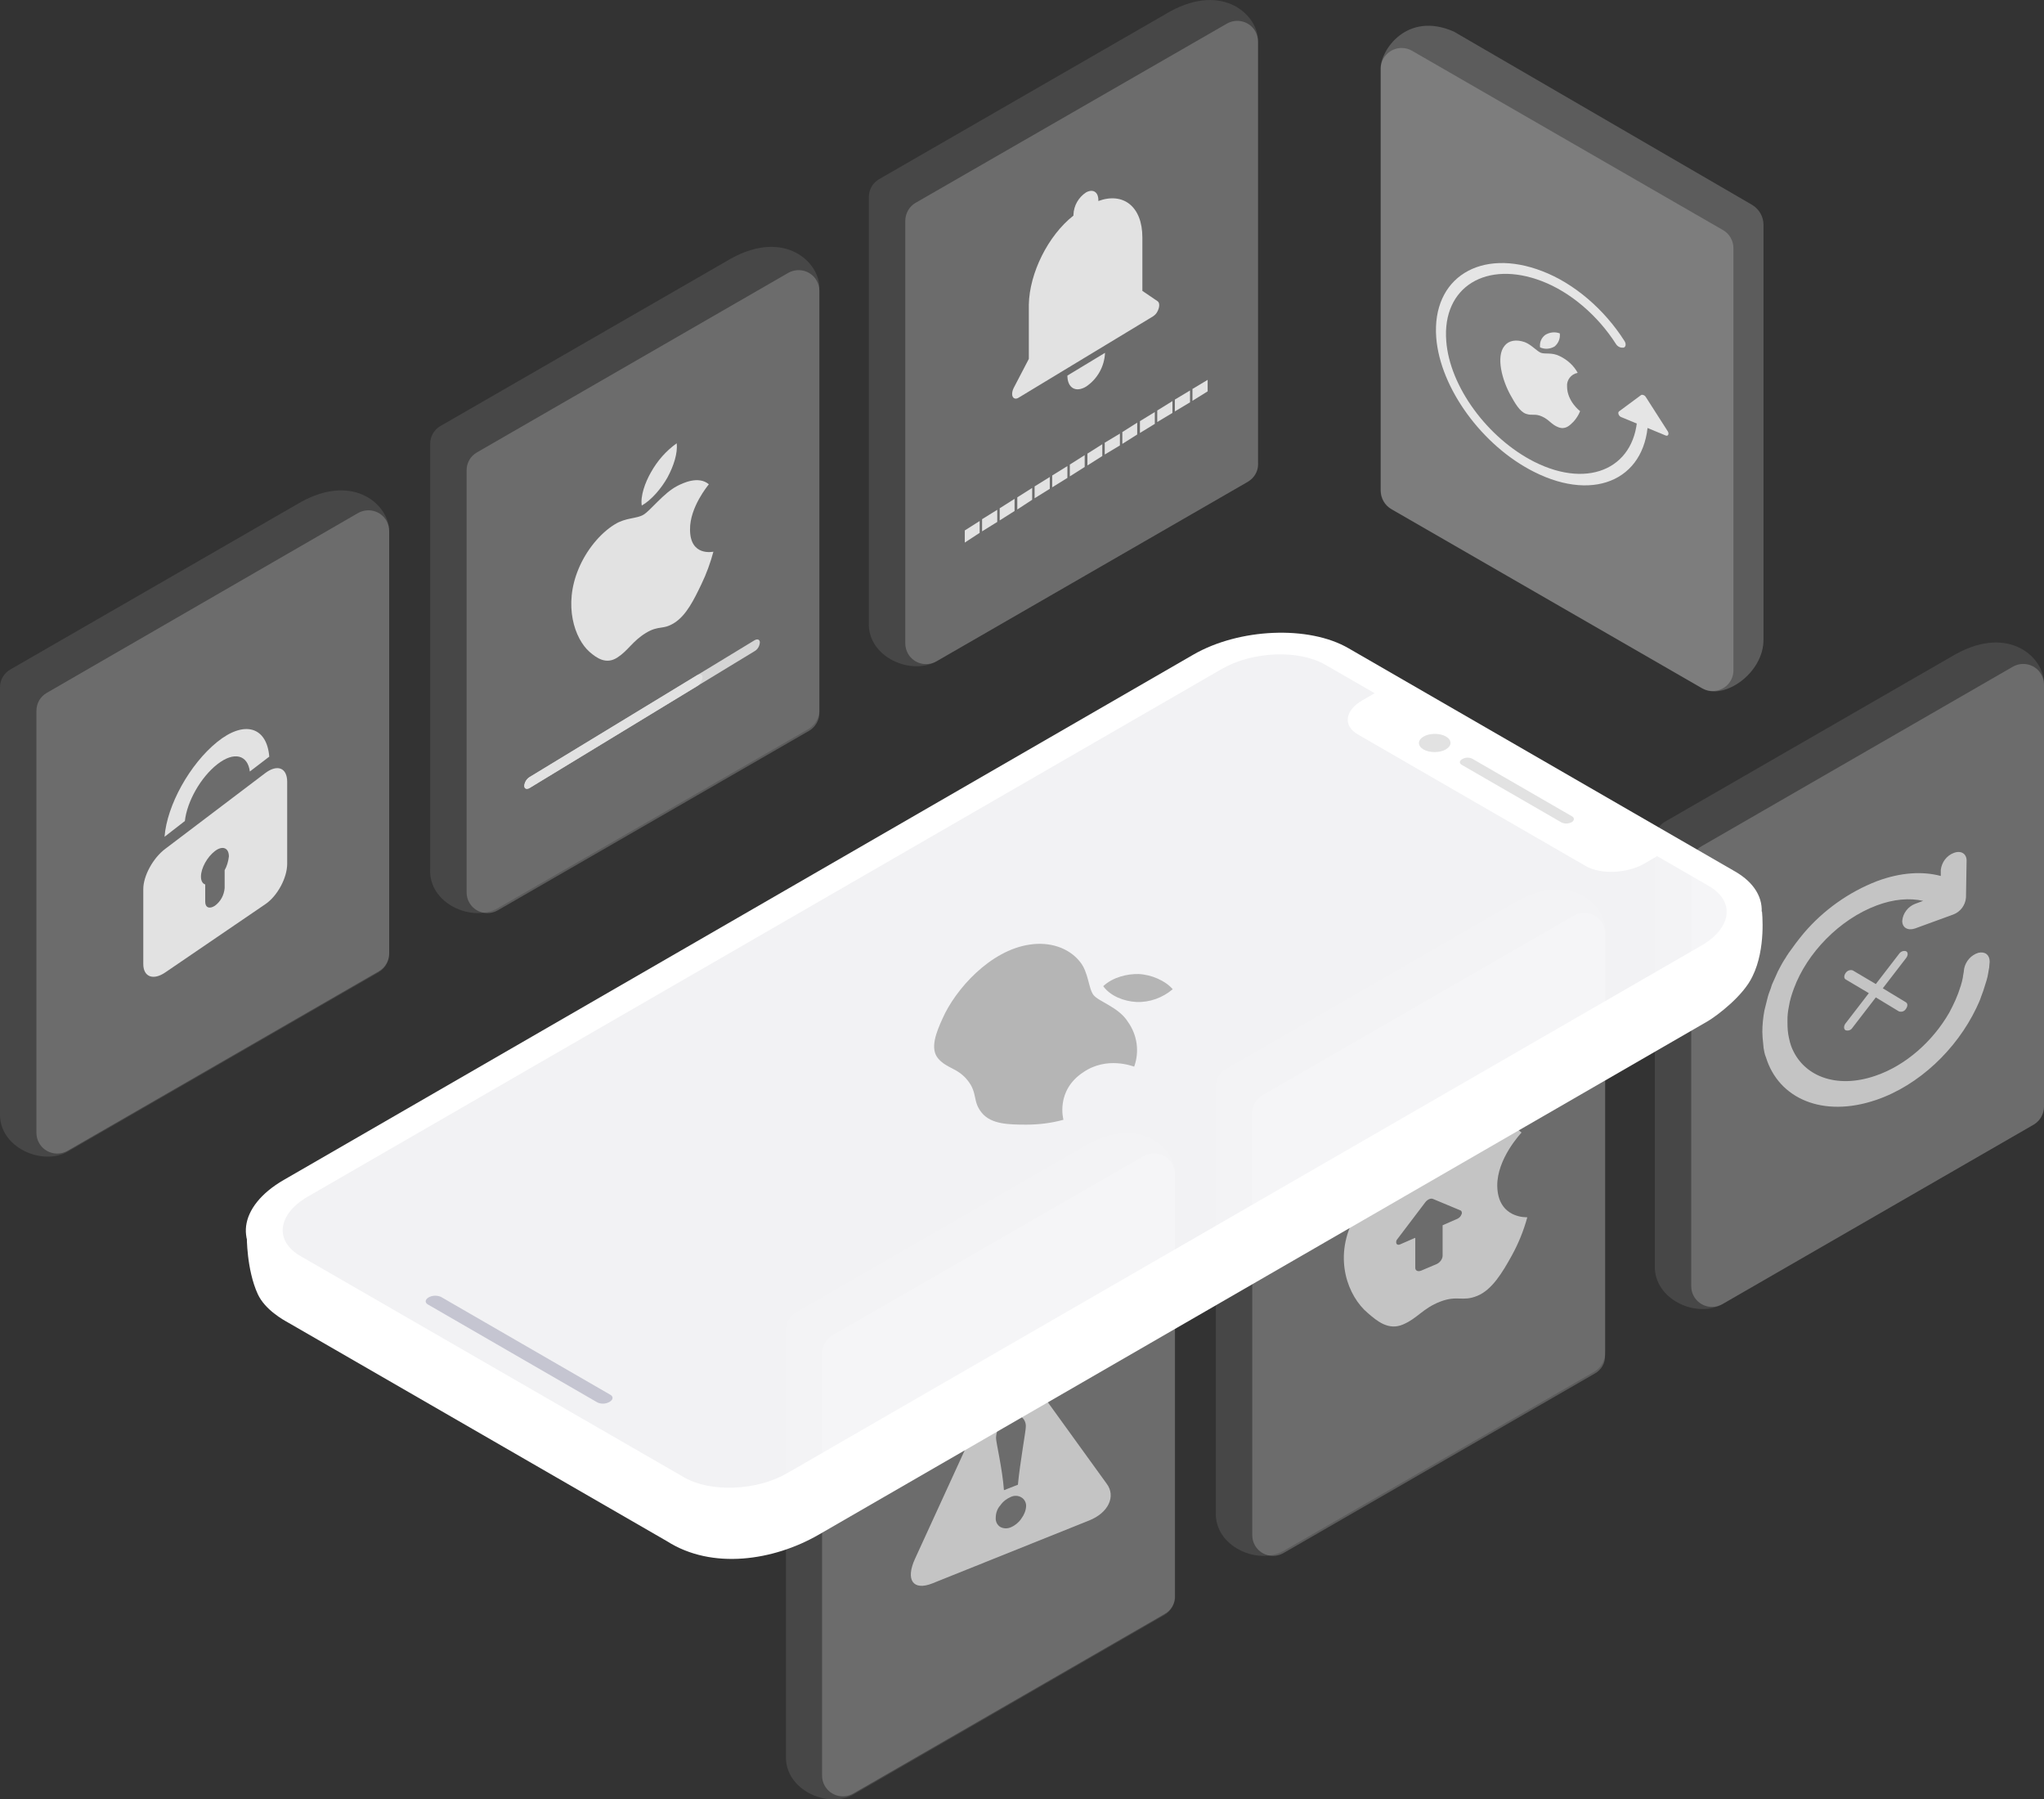 <?xml version="1.0" encoding="utf-8"?>
<!-- Generator: Adobe Illustrator 24.0.0, SVG Export Plug-In . SVG Version: 6.00 Build 0)  -->
<svg version="1.1" id="iii" xmlns="http://www.w3.org/2000/svg" xmlns:xlink="http://www.w3.org/1999/xlink" x="0px" y="0px"
	 viewBox="0 0 673.3 592.6" style="enable-background:new 0 0 673.3 592.6;" xml:space="preserve">
<rect x="0" y="0" width="673.3" height="592.6" fill="#333333" stroke="none"/>
<style type="text/css">
	.st0{fill:#FFFFFF;}
	.st1{fill:#F2F2F4;}
	.st2{fill:#C5C5D1;}
	.st3{fill:#E2E2E2;}
	.st4{fill:#B5B5B5;}
	.st5{opacity:0.1;fill:#FFFFFF;enable-background:new    ;}
	.st6{opacity:0.2;fill:#FFFFFF;enable-background:new    ;}
	.st7{opacity:0.8;}
	.st8{fill:#EFEFEF;}
	.st9{opacity:0.6;}
</style>
<title>Btu</title>
<path class="st0" d="M580.4,300.2l-3,0.4l-7.1,10c-1.2-1.1-2.6-2.1-4-2.9l-124.6-71.9c-12.8-7.4-35.2-6.4-50,2.1L98.7,407
	c-1.5,0.9-3,1.9-4.4,3l-7.1-3.6l-5.9,0.8c0,0-0.1,10.9,3.6,19c2.4,5.2,8.4,8.5,10.2,9.5l124.6,71.9c14.9,9.5,35.1,6.4,49.9-2.1
	l293-169.2c3-1.8,11.7-8.3,14.7-14.8C581.8,312.4,580.4,300.2,580.4,300.2z"/>
<path class="st0" d="M217.2,491.6L89.8,418.1c-13.1-7.6-11.4-20.8,3.7-29.5l299.6-173c15.1-8.7,38-9.7,51.1-2.1L571.5,287
	c13.1,7.5,11.4,20.8-3.7,29.5l-299.6,173C253.1,498.2,232.4,501.3,217.2,491.6z"/>
<path class="st1" d="M225.4,486.6L99,413.7c-8.7-5-7.6-13.8,2.4-19.6l301.1-173.8c10.1-5.8,25.3-6.4,34-1.4l126.4,72.9
	c8.7,5,7.6,13.8-2.4,19.6L259.3,485.2C249.3,491,234.1,491.6,225.4,486.6z"/>
<path class="st0" d="M522.3,285.2l-75-43.3c-5-2.9-4.3-7.9,1.4-11.2l10.1-5.9l93,53.7l-10.1,5.9C536,287.7,527.3,288.1,522.3,285.2z
	"/>
<path class="st2" d="M196.8,461.9l-55.9-32.3c-1-0.6-0.9-1.6,0.3-2.3c1.2-0.7,2.7-0.7,4-0.2l55.9,32.3c1,0.6,0.9,1.6-0.3,2.3
	C199.6,462.4,198.1,462.5,196.8,461.9z"/>
<path class="st3" d="M467.4,244.7c0,1.7,2.3,3,5.2,3s5.2-1.4,5.2-3l0,0c0-1.7-2.3-3-5.2-3S467.4,243.1,467.4,244.7z"/>
<path class="st3" d="M514.4,270.9l-32.9-19c-0.9-0.5-0.8-1.4,0.2-1.9c1-0.6,2.3-0.6,3.3-0.1l32.9,19c0.8,0.5,0.7,1.4-0.2,1.9
	C516.7,271.3,515.5,271.4,514.4,270.9z"/>
<path class="st4" d="M350.3,368.8c-4,1.1-8.1,1.6-12.2,1.6c-5.8,0-11.6-0.1-14.7-3.9s-1.3-6.4-4.6-10.6s-6.8-3.9-9.7-7.2
	s-0.7-8.7,1.4-13.3c4.2-9.5,15.6-22.4,28.7-24.3c6.5-1,12.8,1,16.5,5.6c2.9,3.5,2.8,8.8,4.5,11s8.3,4,11.3,8.8
	c3.1,4.3,3.9,9.8,2.1,14.8c-0.4-0.1-8.9-3.5-16.7,1.8C347.6,359.2,350.3,368.7,350.3,368.8 M374.3,330c4.4,0.2,8.7-1.4,12-4.2
	c-2.4-2.8-7-4.8-11.2-5c-3.7-0.1-8.5,1-11.7,4C365.7,328,370.2,329.8,374.3,330"/>
<path class="st5" d="M411,158.7l-102.5,59.1c-8.4,4.8-22.8-1.4-22.3-12.8V64.9c0-2.5,1.3-4.7,3.4-5.9l95.8-55.2
	c17.7-9.7,29,1.3,29,9.6v138.6C414.7,154.7,413.3,157.3,411,158.7z"/>
<path class="st6" d="M411,158.7l-102.5,59.1c-3.3,1.9-7.5,0.8-9.4-2.5c-0.6-1.1-0.9-2.2-0.9-3.5v-139c0-2.5,1.3-4.8,3.4-6l102.5-59
	c3.3-1.9,7.5-0.8,9.4,2.5c0.6,1.1,0.9,2.3,0.9,3.5v139C414.5,155.3,413.1,157.5,411,158.7z"/>
<path class="st5" d="M266.5,240L164,299.1c-8.4,4.8-22.8-1.4-22.3-12.8V146.2c0-2.5,1.3-4.7,3.4-5.9l95.8-55.2
	c17.7-9.7,29,1.3,29,9.6v138.6C270.1,235.9,268.8,238.5,266.5,240z"/>
<path class="st6" d="M266.5,240.7L164,299.8c-3.3,1.9-7.5,0.8-9.4-2.5c-0.6-1-0.9-2.2-0.9-3.4v-139c0-2.5,1.3-4.7,3.4-5.9
	l102.5-59.1c3.3-1.9,7.5-0.8,9.4,2.5c0.6,1,0.9,2.2,0.9,3.4v139C269.9,237.2,268.6,239.5,266.5,240.7z"/>
<path class="st5" d="M124.8,320.2L22.3,379.3c-8.4,4.8-22.8-1.4-22.3-12.8V226.4c0-2.5,1.3-4.7,3.4-5.9l95.8-55.2
	c17.7-9.7,29,1.3,29,9.6v138.6C128.4,316.2,127.1,318.8,124.8,320.2z"/>
<path class="st6" d="M124.8,319.9L22.3,379c-3.3,1.9-7.5,0.8-9.4-2.5c-0.6-1-0.9-2.2-0.9-3.4v-139c0-2.5,1.3-4.7,3.4-5.9L117.9,169
	c3.3-1.9,7.5-0.8,9.4,2.5c0.6,1.1,0.9,2.2,0.9,3.5v139C128.2,316.4,126.9,318.7,124.8,319.9z"/>
<path class="st6" d="M560.7,226.7l-102.2-58.9c-2.3-1.3-3.7-3.8-3.7-6.5V22.4c0-5.8,8.6-18.8,24.1-12l98.3,57.1
	c2.3,1.4,3.7,3.9,3.7,6.5v136.6C581,221.8,567.7,230.8,560.7,226.7z"/>
<path class="st6" d="M560.7,226.7l-102.5-59.1c-2.1-1.2-3.4-3.5-3.4-5.9v-139c0-3.8,3.1-6.9,6.9-6.9c1.2,0,2.4,0.3,3.4,0.9
	l102.5,59.1c2.1,1.2,3.4,3.5,3.4,6v139c0,3.8-3.1,6.8-6.9,6.8C562.9,227.6,561.8,227.3,560.7,226.7z"/>
<path class="st5" d="M669.9,370.4l-102.5,59.1c-8.4,4.8-22.7-1.4-22.3-12.8V276.6c-0.1-2.5,1.3-4.8,3.4-6l95.8-55.2
	c17.7-9.7,29,1.3,29,9.6v138.6C673.5,366.4,672.2,369,669.9,370.4z"/>
<path class="st6" d="M669.9,370.4l-102.5,59.1c-3.3,1.9-7.5,0.8-9.4-2.5c-0.6-1-0.9-2.2-0.9-3.4v-139c0-2.5,1.3-4.7,3.4-5.9
	l102.5-59.1c3.3-1.9,7.5-0.8,9.4,2.5c0.6,1,0.9,2.2,0.9,3.4v139C673.3,366.9,672,369.2,669.9,370.4z"/>
<path class="st5" d="M525.3,451.7l-102.5,59.1c-8.4,4.8-22.8-1.4-22.3-12.8V357.9c0-2.4,1.3-4.7,3.5-5.9l95.8-55.2
	c17.7-9.7,29,1.3,29,9.6v138.5C528.9,447.7,527.6,450.3,525.3,451.7z"/>
<path class="st6" d="M525.3,452.4l-102.5,59.1c-3.3,1.9-7.5,0.8-9.4-2.5c-0.6-1-0.9-2.2-0.9-3.4v-139c0-2.4,1.3-4.7,3.4-5.9
	l102.5-59.1c3.3-1.9,7.5-0.8,9.4,2.5c0.6,1,0.9,2.2,0.9,3.4v139C528.8,448.9,527.5,451.2,525.3,452.4z"/>
<path class="st5" d="M383.6,531.9L281.2,591c-8.4,4.8-22.8-1.4-22.3-12.8V438.1c0-2.5,1.3-4.7,3.4-5.9l95.8-55.2
	c17.7-9.7,29,1.3,29,9.6v138.6C387.3,527.9,385.9,530.5,383.6,531.9z"/>
<path class="st6" d="M383.6,531.6l-102.5,59.1c-3.3,1.9-7.5,0.8-9.4-2.5c-0.6-1-0.9-2.2-0.9-3.4v-139c0-2.5,1.3-4.8,3.4-6l102.5-59
	c3.3-1.9,7.5-0.8,9.4,2.5c0.6,1,0.9,2.2,0.9,3.4v139C387.1,528.1,385.8,530.4,383.6,531.6z"/>
<g class="st7">
	<path class="st0" d="M353.6,71v-0.3c0.1-3,1.7-5.7,4.1-7.3c2.3-1.3,4.1-0.2,4.1,2.5v0.3c8.2-3,14.5,1.8,14.5,12v17.6l5,3.4
		c0.8,0.5,0.7,2.1-0.1,3.5c-0.3,0.6-0.8,1.1-1.4,1.5l-44.3,26.8c-1.1,0.7-2.1,0.1-2.1-1.2c0-0.7,0.2-1.4,0.5-2l5-9.6v-17.9
		C339.1,90,345.2,77.6,353.6,71z M364,116.2c-0.2,4.5-2.5,8.6-6.2,11.1c-3.4,2.1-6.2,0.5-6.2-3.6L364,116.2z"/>
	<polygon class="st0" points="322.7,175.5 317.8,178.7 317.8,174.7 322.7,171.6 	"/>
	<polygon class="st0" points="328.5,171.9 323.5,175 323.5,171 328.5,167.9 	"/>
	<polygon class="st0" points="334.2,168.3 329.3,171.4 329.3,167.4 334.2,164.3 	"/>
	<polygon class="st0" points="340,164.6 335.1,167.8 335.1,163.8 340,160.7 	"/>
	<polygon class="st0" points="345.8,161 340.8,164.1 340.8,160.2 345.8,157.1 	"/>
	<polygon class="st0" points="351.6,157.4 346.6,160.5 346.6,156.6 351.6,153.5 	"/>
	<polygon class="st0" points="357.3,153.8 352.4,156.9 352.4,153 357.3,149.9 	"/>
	<polygon class="st0" points="363.1,150.2 358.2,153.3 358.2,149.4 363.1,146.3 	"/>
	<polygon class="st0" points="368.9,146.7 363.9,149.7 363.9,145.8 368.9,142.8 	"/>
	<polygon class="st0" points="374.6,143.1 369.7,146.2 369.7,142.3 374.6,139.2 	"/>
	<polygon class="st0" points="380.4,139.6 375.5,142.6 375.5,138.7 380.4,135.7 	"/>
	<polygon class="st0" points="386.2,136 381.2,139 381.2,135.2 386.2,132.1 	"/>
	<polygon class="st0" points="392,132.5 387,135.5 387,131.6 392,128.6 	"/>
	<polygon class="st0" points="397.8,128.9 392.8,132 392.8,128.1 397.8,125.1 	"/>
</g>
<g class="st7">
	<path class="st0" d="M235,181.7c-1,3.7-2.3,7.3-4,10.8c-2.4,5-4.9,10.1-8.8,12.6s-5.1,0.7-9.5,3.4s-5.8,5.8-9.4,8.1
		s-6.7,0.2-9.1-1.9c-4.9-4.3-8.7-15.3-3.6-27.4c2.5-6,7-11.6,11.9-14.6c3.7-2.3,7.2-1.8,9.5-3.2s6.6-7.1,11-9.4
		c1.9-1,7.1-3.5,10.5-0.6c-0.3,0.4-6.3,7.6-6.2,14.9C227.3,183.4,234.9,181.7,235,181.7 M219.9,157.2c2-3.7,3.4-8,3-11.2
		c-3.5,2.5-6.4,5.8-8.5,9.6c-1.9,3.3-3.5,7.8-3,10.9C214.6,164.7,217.9,160.8,219.9,157.2"/>
	<path class="st8" d="M248.5,214.5l-74,45c-1,0.6-1.8,0.3-1.8-0.7l0,0c0.1-1.2,0.8-2.3,1.8-2.9l74-45c1-0.6,1.8-0.3,1.8,0.7l0,0
		C250.2,212.8,249.6,213.9,248.5,214.5z"/>
	<path class="st0" d="M229.6,226l-55.1,33.5c-1,0.6-1.8,0.3-1.8-0.7l0,0c0.1-1.2,0.8-2.3,1.8-2.9l55.1-33.5c1-0.6,1.8-0.3,1.8,0.7
		l0,0C231.3,224.3,230.6,225.4,229.6,226z"/>
</g>
<g class="st7">
	<path class="st0" d="M71.6,251.7c5.5-4.3,10-3.1,10.7,2.4l6.4-4.9c-0.8-9.8-8.2-12.1-17.2-4.8S55,265.2,54.2,275.6l6.7-5.2
		C61.6,264,66.1,256,71.6,251.7z M87.4,254.6l-33,25c-4,3-7.2,8.9-7.2,13.2v24.7c0,4.2,3.2,5.5,7.2,2.8l33-22.5
		c4-2.7,7.2-8.7,7.2-13.3v-27C94.6,252.9,91.4,251.6,87.4,254.6L87.4,254.6z M74,286.6v5.9c-0.2,2.3-1.3,4.4-3.2,5.8
		c-1.8,1.2-3.2,0.6-3.2-1.3v-5.7c-0.9-0.3-1.4-1.2-1.4-2.6c0-2.8,2.1-6.5,4.6-8.4s4.6-1.1,4.6,1.8C75.2,283.6,74.8,285.2,74,286.6z"
		/>
</g>
<g class="st7">
	<path class="st0" d="M520.5,135.4c-0.5,1.3-1.3,2.5-2.2,3.5c-1.3,1.3-2.7,2.7-5,1.8s-2.9-2.4-5.3-3.5s-3.2-0.2-5.3-0.9
		s-3.7-3.6-5.1-6.1c-2.8-5-4.9-12.8-2-16.3c1.4-1.8,3.9-2.2,6.7-1.2c2.1,0.8,4,3,5.3,3.5s3.7-0.2,6.2,1.1c2.5,1.2,4.6,3.1,5.9,5.5
		c-2.2,0.4-3.7,2.4-3.5,4.5C516.2,132.1,520.4,135.4,520.5,135.4 M512.1,114.1c1.3-1.1,1.9-2.7,1.7-4.3c-1.6-0.6-3.3-0.4-4.8,0.5
		c-1.3,1-1.9,2.5-1.7,4.1C508.8,115.1,510.6,115,512.1,114.1"/>
	<path class="st0" d="M540.6,130.1l-7.3,5.4c-0.5,0.4-0.1,1.6,0.8,1.9l14.5,6c0.8,0.4,1.3-0.4,0.8-1.3l-7.3-11.4
		C541.7,130.1,541,129.9,540.6,130.1z"/>
	<path class="st0" d="M505.3,155.4c-17.1-8.6-30.9-27.6-32.2-44.2c-1.5-19.8,14.7-29.7,34.9-21.9c10.5,4,20.5,12.6,27.1,23
		c0.6,0.9,0.5,2-0.3,2.2h-0.1c-1,0.1-1.9-0.4-2.4-1.2c-6-9.4-15-17.1-24.4-20.7c-18.2-7-32.9,1.8-31.5,19.7c1.1,15,13.6,32,29,39.8
		c18.5,9.3,34,1.6,34-16.3l3.5,1.4C543,157.3,525.9,165.8,505.3,155.4z"/>
</g>
<g class="st9">
	<path class="st0" d="M651.7,313.8c-2.4,0.7-4.2,2.8-4.7,5.2c-0.1,0.9-0.2,1.7-0.4,2.6c0,0.1,0,0.1,0,0.2c-0.2,1-0.4,1.9-0.7,2.8
		c0,0.1,0,0.2-0.1,0.3c-0.9,3-2.2,5.8-3.7,8.6c-5.4,9.4-14.3,17.4-24.3,20.8c-13,4.5-24.1,0.1-27.8-9.8c-0.3-0.8-0.5-1.7-0.7-2.6
		c-0.4-1.7-0.5-3.4-0.5-5.1c0-0.2,0-0.4,0-0.6c0-0.8,0-1.6,0.1-2.4c0.1-0.8,0.2-1.6,0.4-2.5c0.3-1.9,0.9-3.8,1.6-5.7
		c4.3-11.7,15-22.8,27.3-27.4c5.6-2.1,10.8-2.5,15.3-1.5l-2.7,1c-2.3,0.9-4,3.1-4.2,5.6c0,2.2,1.8,3.3,4.2,2.5l12.6-4.6
		c2.4-0.9,4-3.1,4.2-5.6l0.2-12.2c0-2.2-1.8-3.4-4.2-2.5c-2.4,0.9-4,3.1-4.3,5.6v2c-6-1.6-13.2-1.2-21,1.7
		c-9.3,3.6-17.6,9.5-24.1,17.1l0,0c-0.9,1.1-1.8,2.2-2.7,3.4s-1.6,2.2-2.4,3.3c-0.1,0.2-0.2,0.4-0.4,0.6c-0.3,0.6-0.7,1.1-1,1.6
		s-0.8,1.3-1.1,1.9s-0.7,1.3-1,1.9s-0.5,1.2-0.8,1.8s-0.6,1.4-0.9,2s-0.4,1.1-0.6,1.7c-0.5,1.2-0.9,2.4-1.2,3.7
		c-0.3,1.2-0.6,2.4-0.9,3.6c-0.1,0.6-0.2,1.2-0.3,1.8c-0.3,2.3-0.5,4.7-0.3,7.1c0.1,1.1,0.2,2.1,0.3,3.1c0,0,0,0.1,0,0.2
		c0.1,0.5,0.2,1.1,0.3,1.6c0.1,0.6,0.3,1.1,0.5,1.6c4.2,13.7,18.8,20,36.2,14.1c14.2-4.8,26.6-16.7,33.1-30.3
		c0.6-1.3,1.2-2.5,1.6-3.8c0.5-1.2,0.9-2.5,1.3-3.8c0.2-0.5,0.3-1.1,0.5-1.6c0.2-0.7,0.4-1.5,0.5-2.2c0.1-0.4,0.1-0.8,0.2-1.2
		s0.2-1,0.2-1.5s0.1-0.7,0.1-1.1v-0.1C655.4,314.5,653.9,313.3,651.7,313.8L651.7,313.8z"/>
	<path class="st0" d="M620.2,325.5l7.7-10c0.6-0.8,0.7-1.8,0-2.2l0,0c-0.9-0.3-1.8,0.1-2.3,0.8l-7.7,10l-7.6-4.5
		c-0.9-0.3-1.8,0.1-2.3,0.8l0,0c-0.6,0.8-0.7,1.8,0,2.2l7.6,4.5l-7.7,10c-0.6,0.8-0.6,1.8,0,2.2c0.9,0.3,1.8,0,2.3-0.8l7.7-10
		l7.6,4.6c0.9,0.3,1.8,0,2.3-0.8c0.6-0.8,0.7-1.8,0-2.2L620.2,325.5z"/>
</g>
<g class="st9">
	<path class="st0" d="M483.9,368.7c2.6-4.4,4.3-9.5,3.9-13.4c-3.7,2.1-8.3,6.8-11,11.2c-2.4,3.8-4.5,9-3.9,12.7
		C477.1,377.3,481.3,372.9,483.9,368.7z"/>
	<path class="st0" d="M493.2,390.6c-0.1-9,7.7-17.2,8-17.6c-4.4-4.1-11.1-1.6-13.6-0.5c-5.8,2.3-11.3,8.8-14.2,10.3
		s-7.4,0.6-12.2,3.1c-6.6,3.6-12,9.1-15.4,15.8c-6.6,12.9-1.7,25.3,4.7,30.7c3.1,2.7,6.9,5.9,11.7,3.8c4.7-2,6.5-5.3,12.2-7.5
		s7.3,0.1,12.2-1.9s8.3-7.7,11.4-13.3c2.2-4,3.9-8.2,5.1-12.6C503.1,400.9,493.4,401.5,493.2,390.6z M481.4,400
		c-0.2,0.6-0.7,1.1-1.3,1.4l-4.8,2.1c-0.1,0-0.1,0.1-0.1,0.2v10c-0.1,1.1-0.9,2.1-1.9,2.6l-5.2,2.2c-1,0.4-1.9,0-1.9-0.9v-9.8
		c0-0.1-0.1-0.1-0.1-0.1l-4.8,2.1c-0.6,0.3-1.1,0.2-1.3-0.2c-0.2-0.5-0.1-1.1,0.3-1.5l0,0l9.1-12c0.7-1,1.9-1.6,2.7-1.2l9.1,3.8l0,0
		C481.5,398.9,481.7,399.5,481.4,400z"/>
</g>
<g class="st9">
	<path class="st0" d="M336.4,500.2c-0.8,1.2-2,2.2-3.4,2.8c-1.1,0.5-2.4,0.5-3.5-0.1c-1-0.6-1.6-1.8-1.5-3c0-1.5,0.5-3,1.5-4.1
		c0.9-1.3,2.1-2.2,3.5-2.8c1.1-0.5,2.4-0.5,3.5,0.2c1,0.6,1.6,1.8,1.5,3C337.9,497.6,337.3,499,336.4,500.2z M329.4,469.4
		c0.9-1.3,2.1-2.3,3.6-2.9c1.1-0.6,2.5-0.5,3.5,0.2c1,0.8,1.5,2,1.4,3.3c0,1.3-1.9,11.7-2.6,19l-4.6,1.8c-0.5-6.9-2.6-15.8-2.6-17.1
		C328.1,472.2,328.6,470.6,329.4,469.4L329.4,469.4z M364.5,488.6l-25.8-35.7c-3.2-4.5-8.3-2.6-11.5,4.2l-25.8,56.3
		c-3.2,7-0.6,10.6,5.7,8.1l51.6-20.7C365.1,498.3,367.7,492.8,364.5,488.6L364.5,488.6z"/>
</g>
</svg>
